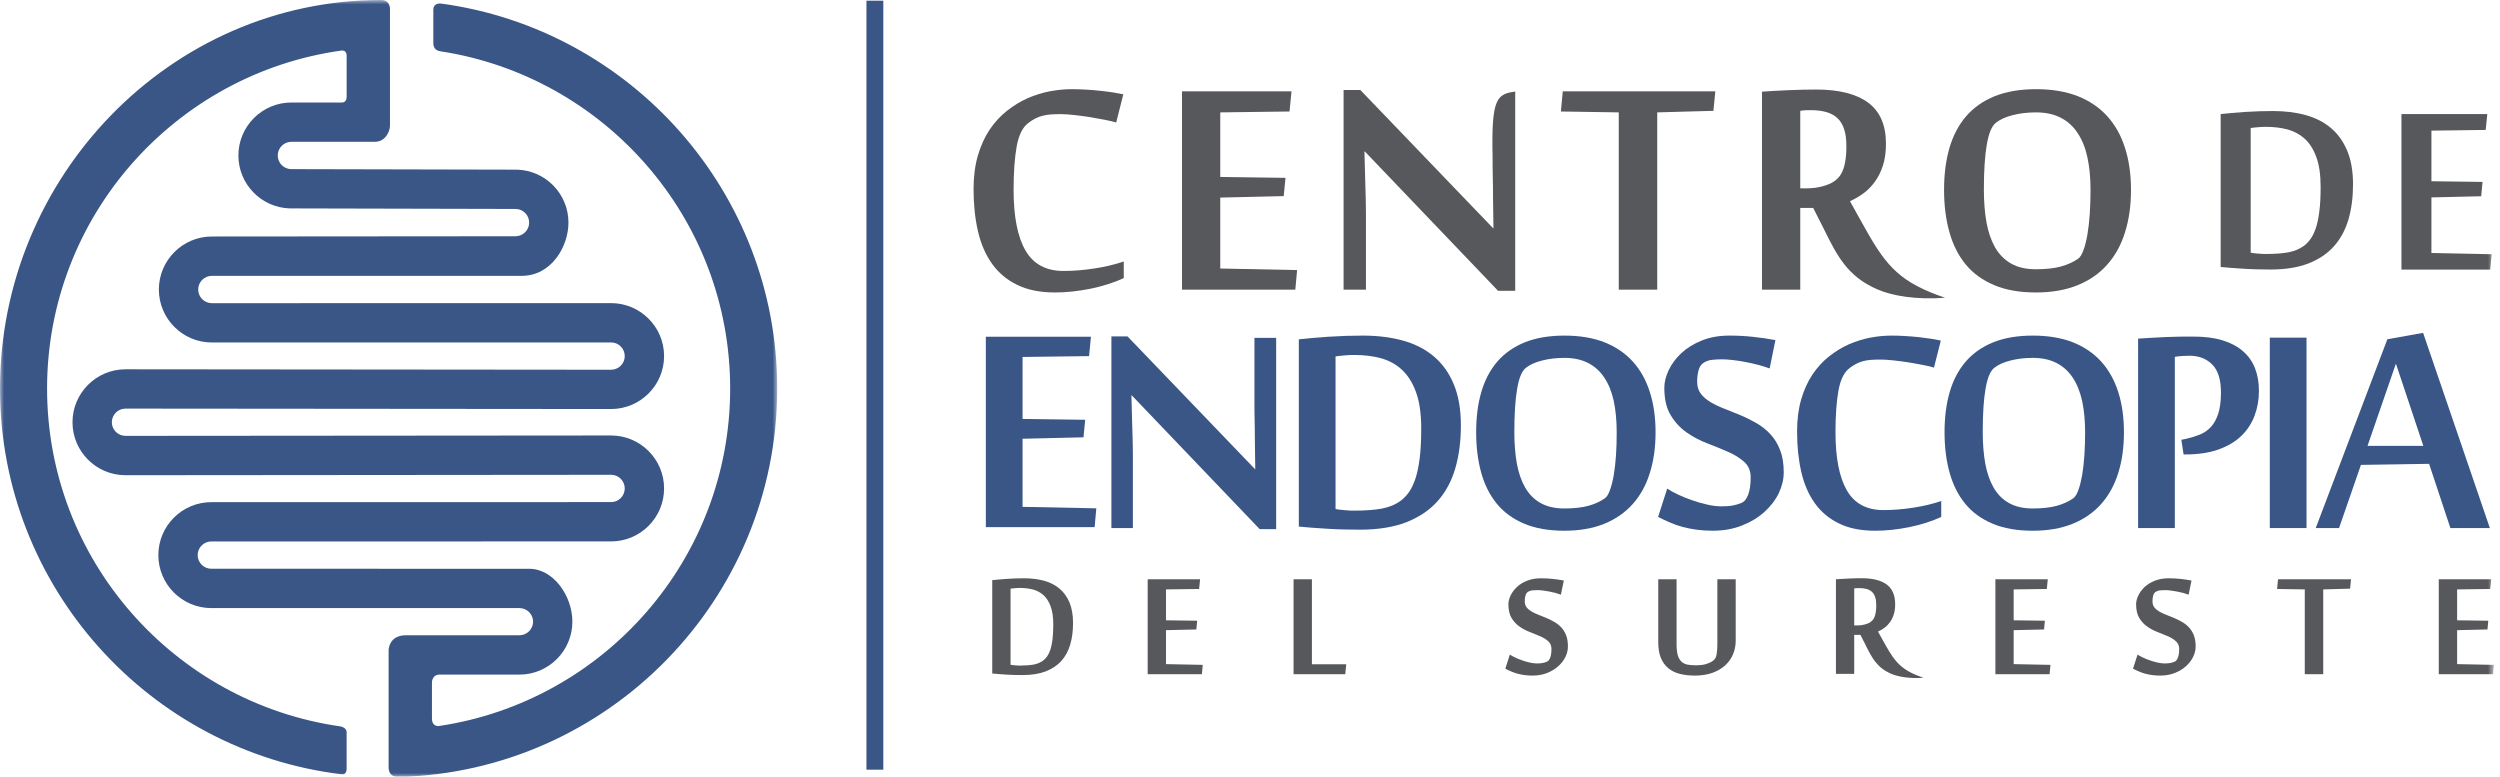 <?xml version="1.0" encoding="UTF-8"?>
<svg width="309px" height="96px" viewBox="0 0 309 96" version="1.1" xmlns="http://www.w3.org/2000/svg" xmlns:xlink="http://www.w3.org/1999/xlink">
    <!-- Generator: Sketch 49 (51002) - http://www.bohemiancoding.com/sketch -->
    <title>Page 1</title>
    <desc>Created with Sketch.</desc>
    <defs>
        <polygon id="path-1" points="0 0.964 96.064 0.964 96.064 97 0 97"></polygon>
        <polygon id="path-3" points="0 97 308.243 97 308.243 0.964 0 0.964"></polygon>
    </defs>
    <g id="¿Quiénes-Somos?-/-¿Qué-es-la-endoscopía?-/-¿Qué-necesito-saber?" stroke="none" stroke-width="1" fill="none" fill-rule="evenodd">
        <g id="1.0-¿Quiénes-Somos?" transform="translate(-821, -640)">
            <g id="Page-1" transform="translate(821, 639)">
                <polygon id="Fill-1" fill="#3A5687" points="107.093 96.134 109.179 96.134 109.179 1.086 107.093 1.086"></polygon>
                <g id="Group-26" transform="translate(0, 0.036)">
                    <g id="Group-4">
                        <mask id="mask-2" fill="white">
                            <use xlink:href="#path-1"></use>
                        </mask>
                        <g id="Clip-3"></g>
                        <path d="M53.559,6.319 C53.559,7.085 54.132,7.255 54.413,7.301 C74.668,10.39 90.248,27.885 90.248,48.986 C90.248,70.15 74.587,87.679 54.257,90.698 C53.967,90.739 53.389,90.622 53.389,89.786 L53.389,85.24 C53.389,85.24 53.45,84.345 54.304,84.345 L64.203,84.345 C67.811,84.345 70.746,81.403 70.746,77.797 C70.746,74.621 68.403,71.266 65.427,71.266 C62.447,71.266 26.119,71.261 26.119,71.261 C25.189,71.261 24.43,70.505 24.43,69.575 C24.43,68.644 25.189,67.887 26.119,67.887 L75.531,67.884 C79.142,67.884 82.081,64.946 82.081,61.334 C82.081,57.726 79.142,54.789 75.531,54.789 L15.511,54.837 C14.581,54.837 13.823,54.083 13.823,53.156 C13.823,52.222 14.581,51.467 15.511,51.467 L75.531,51.52 C79.142,51.52 82.081,48.584 82.081,44.978 C82.081,41.363 79.142,38.43 75.531,38.43 L26.186,38.437 C25.256,38.437 24.497,37.678 24.497,36.749 C24.497,35.817 25.256,35.06 26.186,35.06 L64.474,35.06 C68.178,35.06 70.261,31.415 70.261,28.477 C70.261,24.937 67.445,22.048 63.931,21.934 L36.017,21.869 C35.083,21.869 34.327,21.11 34.327,20.183 C34.327,19.253 35.083,18.49 36.017,18.49 L42.844,18.49 L46.343,18.49 C47.627,18.49 48.203,17.22 48.203,16.478 L48.203,13.633 L48.203,6.783 L48.203,2.245 C48.203,2.245 48.339,0.964 47.096,0.964 C21.035,0.964 -0.001,22.817 -0.001,48.986 C-0.001,73.51 18.471,93.793 42.231,96.667 C42.434,96.693 42.843,96.647 42.843,95.972 L42.843,91.48 C42.843,90.964 42.303,90.782 42.032,90.739 C21.593,87.814 5.819,70.229 5.819,48.986 C5.819,27.684 21.691,10.047 42.228,7.209 C42.434,7.181 42.844,7.274 42.844,7.813 L42.844,12.929 C42.844,13.357 42.648,13.633 42.266,13.633 L36.017,13.633 C32.403,13.633 29.466,16.571 29.466,20.183 C29.466,23.718 32.288,26.611 35.797,26.723 L63.717,26.79 C64.645,26.79 65.403,27.544 65.403,28.477 C65.403,29.405 64.645,30.165 63.717,30.165 L26.186,30.196 C22.575,30.196 19.636,33.137 19.636,36.749 C19.636,40.355 22.575,43.296 26.186,43.296 L75.531,43.289 C76.462,43.289 77.219,44.045 77.219,44.978 C77.219,45.906 76.462,46.664 75.531,46.664 L15.511,46.608 C11.9,46.608 8.961,49.547 8.961,53.156 C8.961,56.765 11.9,59.701 15.511,59.701 L75.531,59.649 C76.462,59.649 77.219,60.405 77.219,61.334 C77.219,62.264 76.462,63.023 75.531,63.023 L26.119,63.03 C22.508,63.03 19.572,65.966 19.572,69.575 C19.572,73.185 22.508,76.123 26.119,76.123 L64.239,76.123 C65.145,76.14 65.891,76.892 65.891,77.797 C65.891,78.722 65.132,79.483 64.203,79.483 L50.166,79.483 C48.032,79.483 48.032,81.334 48.032,81.334 L48.032,84.345 L48.032,95.769 C48.032,96.956 48.931,97.009 49.294,96.999 C75.198,96.329 96.064,75.053 96.064,48.986 C96.064,24.692 77.93,4.564 54.489,1.399 C54.178,1.356 53.559,1.472 53.559,2.147 L53.559,6.319 Z" id="Fill-2" fill="#3A5687" mask="url(#mask-2)"></path>
                    </g>
                    <path d="M302.869,66.232 L300.236,58.293 L291.811,58.425 L289.107,66.232 L286.224,66.232 L295.078,42.896 L299.495,42.104 L307.747,66.232 L302.869,66.232 Z M299.522,56.07 L296.135,45.911 L292.628,56.07 L299.522,56.07 Z" id="Fill-5" fill="#3A5687"></path>
                    <mask id="mask-4" fill="white">
                        <use xlink:href="#path-3"></use>
                    </mask>
                    <g id="Clip-8"></g>
                    <polygon id="Fill-7" fill="#3A5687" mask="url(#mask-4)" points="280.548 66.232 285.087 66.232 285.087 42.697 280.548 42.697"></polygon>
                    <path d="M269.613,55.323 L270.223,55.198 C270.817,55.062 271.383,54.887 271.905,54.677 C272.436,54.458 272.889,54.145 273.275,53.728 C273.656,53.309 273.96,52.763 274.18,52.08 C274.395,51.402 274.51,50.538 274.51,49.472 C274.51,47.899 274.154,46.747 273.44,46.024 C272.724,45.302 271.783,44.934 270.624,44.934 C270.337,44.934 270.04,44.944 269.742,44.963 C269.45,44.979 269.136,45.015 268.81,45.068 L268.81,66.232 L264.269,66.232 L264.269,42.817 C264.752,42.783 265.266,42.75 265.832,42.721 C266.389,42.688 266.973,42.652 267.575,42.628 C268.183,42.601 268.784,42.582 269.385,42.573 C269.999,42.565 270.578,42.565 271.138,42.565 C272.515,42.565 273.72,42.721 274.728,43.037 C275.739,43.351 276.577,43.794 277.235,44.378 C277.909,44.955 278.397,45.659 278.72,46.476 C279.042,47.307 279.204,48.239 279.204,49.276 C279.204,50.364 279.025,51.383 278.666,52.341 C278.311,53.292 277.76,54.13 277.027,54.844 C276.288,55.557 275.34,56.114 274.189,56.526 C273.048,56.932 271.679,57.133 270.094,57.133 L269.893,57.133 L269.613,55.323 Z" id="Fill-9" fill="#3A5687" mask="url(#mask-4)"></path>
                    <path d="M262.519,54.389 C262.519,56.248 262.288,57.92 261.817,59.419 C261.351,60.918 260.647,62.197 259.699,63.263 C258.755,64.324 257.582,65.133 256.168,65.71 C254.755,66.278 253.109,66.563 251.248,66.563 C249.321,66.563 247.673,66.278 246.286,65.693 C244.911,65.114 243.785,64.3 242.909,63.236 C242.036,62.171 241.389,60.889 240.972,59.39 C240.554,57.89 240.345,56.229 240.345,54.389 C240.345,52.553 240.554,50.897 240.982,49.425 C241.409,47.952 242.072,46.697 242.958,45.66 C243.857,44.623 244.989,43.83 246.369,43.27 C247.74,42.722 249.379,42.444 251.261,42.444 C253.154,42.444 254.8,42.722 256.202,43.27 C257.606,43.83 258.774,44.623 259.714,45.66 C260.647,46.697 261.351,47.952 261.817,49.425 C262.288,50.897 262.519,52.553 262.519,54.389 M257.719,54.389 C257.719,52.962 257.598,51.672 257.353,50.529 C257.101,49.389 256.716,48.431 256.188,47.638 C255.663,46.843 254.995,46.244 254.173,45.823 C253.355,45.409 252.387,45.198 251.261,45.198 C250.28,45.198 249.364,45.303 248.51,45.521 C247.665,45.73 246.994,46.034 246.498,46.424 C245.999,46.817 245.643,47.672 245.415,49.006 C245.179,50.33 245.067,52.123 245.067,54.389 C245.067,55.803 245.173,57.081 245.373,58.231 C245.583,59.383 245.923,60.37 246.393,61.203 C246.871,62.041 247.507,62.688 248.291,63.128 C249.083,63.581 250.069,63.811 251.238,63.811 C252.446,63.811 253.44,63.696 254.226,63.48 C255.008,63.263 255.672,62.956 256.214,62.582 C256.473,62.417 256.692,62.077 256.875,61.562 C257.067,61.057 257.219,60.43 257.353,59.692 C257.476,58.947 257.572,58.12 257.632,57.213 C257.692,56.298 257.719,55.357 257.719,54.389" id="Fill-10" fill="#3A5687" mask="url(#mask-4)"></path>
                    <path d="M231.773,66.562 C230.013,66.562 228.523,66.269 227.305,65.665 C226.076,65.076 225.08,64.237 224.313,63.164 C223.547,62.09 222.986,60.806 222.642,59.306 C222.292,57.797 222.119,56.123 222.119,54.283 C222.119,52.804 222.292,51.48 222.631,50.318 C222.972,49.154 223.435,48.133 224.019,47.255 C224.61,46.38 225.29,45.633 226.064,45.025 C226.839,44.413 227.649,43.908 228.514,43.523 C229.376,43.15 230.257,42.873 231.155,42.697 C232.06,42.532 232.934,42.444 233.788,42.444 C234.307,42.444 234.868,42.459 235.457,42.496 C236.042,42.532 236.616,42.572 237.167,42.635 C237.724,42.697 238.24,42.767 238.709,42.837 C239.188,42.917 239.581,42.992 239.885,43.056 L239.04,46.4 C238.735,46.303 238.307,46.188 237.739,46.089 C237.183,45.974 236.58,45.868 235.948,45.763 C235.303,45.66 234.673,45.581 234.055,45.511 C233.428,45.441 232.914,45.408 232.503,45.408 C232.051,45.408 231.641,45.413 231.288,45.441 C230.928,45.468 230.595,45.52 230.3,45.597 C230.003,45.676 229.725,45.782 229.453,45.92 C229.194,46.05 228.923,46.222 228.653,46.423 C227.956,46.922 227.484,47.855 227.235,49.23 C226.988,50.609 226.866,52.333 226.866,54.389 C226.866,57.55 227.337,59.95 228.269,61.569 C229.211,63.2 230.71,64.01 232.794,64.01 C233.958,64.01 235.188,63.913 236.472,63.715 C237.739,63.52 238.901,63.245 239.937,62.886 L239.937,64.855 C239.363,65.124 238.735,65.37 238.065,65.581 C237.394,65.793 236.697,65.972 235.991,66.117 C235.284,66.258 234.568,66.374 233.847,66.451 C233.124,66.528 232.434,66.562 231.773,66.562" id="Fill-11" fill="#3A5687" mask="url(#mask-4)"></path>
                    <path d="M220.47,59.339 C220.47,60.192 220.269,61.047 219.862,61.902 C219.452,62.766 218.856,63.54 218.095,64.227 C217.335,64.914 216.41,65.482 215.321,65.911 C214.241,66.344 213.03,66.562 211.688,66.562 C210.975,66.562 210.311,66.519 209.691,66.433 C209.082,66.354 208.508,66.232 207.967,66.09 C207.434,65.944 206.92,65.77 206.424,65.551 C205.928,65.343 205.44,65.109 204.942,64.854 L206.065,61.354 C206.39,61.578 206.814,61.813 207.355,62.067 C207.897,62.328 208.472,62.563 209.109,62.78 C209.736,63.006 210.371,63.19 211.008,63.329 C211.645,63.48 212.227,63.547 212.761,63.547 C213.352,63.547 213.839,63.513 214.224,63.434 C214.605,63.356 214.954,63.252 215.262,63.111 C215.599,62.982 215.87,62.642 216.08,62.09 C216.279,61.552 216.384,60.848 216.384,59.974 C216.384,59.174 216.123,58.537 215.592,58.058 C215.067,57.589 214.406,57.167 213.611,56.822 C212.819,56.472 211.964,56.123 211.051,55.773 C210.126,55.426 209.272,54.973 208.481,54.424 C207.689,53.877 207.025,53.16 206.503,52.289 C205.969,51.426 205.71,50.284 205.71,48.876 C205.71,48.193 205.892,47.472 206.249,46.72 C206.606,45.964 207.118,45.264 207.801,44.623 C208.481,43.985 209.327,43.464 210.327,43.056 C211.341,42.644 212.481,42.443 213.753,42.443 C214.773,42.443 215.754,42.496 216.699,42.601 C217.647,42.697 218.561,42.836 219.44,43.001 L218.729,46.505 C218.317,46.349 217.857,46.208 217.342,46.069 C216.82,45.928 216.296,45.815 215.754,45.71 C215.216,45.605 214.691,45.527 214.188,45.468 C213.676,45.408 213.22,45.377 212.837,45.377 C212.392,45.377 211.985,45.396 211.607,45.442 C211.236,45.482 210.895,45.597 210.591,45.789 C210.301,45.954 210.09,46.251 209.961,46.668 C209.832,47.087 209.769,47.583 209.769,48.16 C209.769,48.761 209.925,49.25 210.232,49.64 C210.536,50.033 210.941,50.38 211.444,50.677 C211.949,50.974 212.514,51.244 213.154,51.489 C213.795,51.742 214.449,52.002 215.12,52.281 C215.79,52.561 216.444,52.892 217.091,53.256 C217.723,53.622 218.29,54.068 218.799,54.609 C219.303,55.138 219.704,55.792 220.008,56.559 C220.314,57.325 220.47,58.25 220.47,59.339" id="Fill-12" fill="#3A5687" mask="url(#mask-4)"></path>
                    <path d="M204.628,54.389 C204.628,56.248 204.393,57.92 203.921,59.419 C203.459,60.918 202.754,62.197 201.804,63.263 C200.863,64.324 199.685,65.133 198.276,65.71 C196.863,66.278 195.218,66.563 193.353,66.563 C191.427,66.563 189.779,66.278 188.395,65.693 C187.018,65.114 185.892,64.3 185.016,63.236 C184.142,62.171 183.495,60.889 183.079,59.39 C182.661,57.89 182.453,56.229 182.453,54.389 C182.453,52.553 182.661,50.897 183.088,49.425 C183.517,47.952 184.175,46.697 185.066,45.66 C185.964,44.623 187.097,43.83 188.472,43.27 C189.851,42.722 191.487,42.444 193.369,42.444 C195.261,42.444 196.909,42.722 198.31,43.27 C199.715,43.83 200.879,44.623 201.823,45.66 C202.754,46.697 203.459,47.952 203.921,49.425 C204.393,50.897 204.628,52.553 204.628,54.389 M199.823,54.389 C199.823,52.962 199.704,51.672 199.46,50.529 C199.208,49.389 198.825,48.431 198.291,47.638 C197.771,46.843 197.098,46.244 196.279,45.823 C195.46,45.409 194.493,45.198 193.369,45.198 C192.387,45.198 191.47,45.303 190.615,45.521 C189.77,45.73 189.099,46.034 188.601,46.424 C188.105,46.817 187.748,47.672 187.523,49.006 C187.288,50.33 187.173,52.123 187.173,54.389 C187.173,55.803 187.276,57.081 187.478,58.231 C187.686,59.383 188.026,60.37 188.498,61.203 C188.977,62.041 189.614,62.688 190.399,63.128 C191.192,63.581 192.176,63.811 193.343,63.811 C194.554,63.811 195.548,63.696 196.332,63.48 C197.117,63.263 197.778,62.956 198.319,62.582 C198.581,62.417 198.798,62.077 198.981,61.562 C199.172,61.057 199.33,60.43 199.46,59.692 C199.584,58.947 199.679,58.12 199.74,57.213 C199.8,56.298 199.823,55.357 199.823,54.389" id="Fill-13" fill="#3A5687" mask="url(#mask-4)"></path>
                    <path d="M165.073,63.88 C165.231,63.906 165.406,63.94 165.605,63.964 C165.816,63.992 166.024,64.009 166.249,64.026 C166.467,64.045 166.678,64.059 166.886,64.072 C167.085,64.078 167.26,64.078 167.391,64.078 C168.759,64.078 169.891,63.992 170.8,63.825 C171.712,63.652 172.499,63.322 173.158,62.833 C173.517,62.555 173.848,62.215 174.145,61.797 C174.44,61.377 174.703,60.838 174.935,60.158 C175.165,59.485 175.337,58.651 175.469,57.641 C175.601,56.621 175.663,55.382 175.663,53.919 C175.663,52.089 175.443,50.583 175.008,49.405 C174.578,48.229 173.987,47.314 173.246,46.634 C172.507,45.963 171.645,45.504 170.651,45.231 C169.657,44.97 168.584,44.84 167.444,44.84 C167.279,44.84 167.078,44.84 166.86,44.847 C166.642,44.857 166.414,44.877 166.199,44.891 C165.971,44.91 165.76,44.924 165.559,44.955 C165.351,44.979 165.196,45.005 165.073,45.015 L165.073,63.88 Z M160.535,42.905 C161.016,42.853 161.572,42.8 162.209,42.74 C162.844,42.678 163.524,42.628 164.238,42.582 C164.951,42.539 165.667,42.505 166.39,42.477 C167.114,42.453 167.794,42.443 168.416,42.443 C170.239,42.443 171.896,42.644 173.388,43.056 C174.865,43.463 176.152,44.117 177.213,45.005 C178.274,45.904 179.102,47.051 179.684,48.454 C180.269,49.858 180.566,51.558 180.566,53.546 C180.566,55.488 180.338,57.246 179.876,58.843 C179.418,60.429 178.683,61.786 177.682,62.912 C176.679,64.036 175.381,64.898 173.805,65.518 C172.219,66.129 170.308,66.433 168.062,66.433 C167.435,66.433 166.774,66.423 166.084,66.406 C165.397,66.387 164.717,66.363 164.05,66.318 C163.394,66.277 162.755,66.232 162.147,66.189 C161.529,66.143 160.995,66.1 160.535,66.049 L160.535,42.905 Z" id="Fill-14" fill="#3A5687" mask="url(#mask-4)"></path>
                    <path d="M155.695,66.364 L139.896,49.839 L139.843,49.839 C139.879,51.218 139.912,52.49 139.945,53.649 C139.967,54.135 139.984,54.634 139.991,55.13 C140.001,55.618 140.008,56.071 140.018,56.492 C140.025,56.906 140.025,57.282 140.025,57.605 L140.025,58.293 L140.025,66.232 L137.369,66.232 L137.369,42.539 L139.357,42.539 L155.151,58.983 C155.136,57.728 155.117,56.542 155.103,55.434 C155.103,54.955 155.103,54.476 155.091,53.989 C155.082,53.51 155.076,53.039 155.065,52.602 C155.057,52.157 155.049,51.76 155.049,51.393 L155.049,50.503 L155.049,42.721 L157.733,42.721 L157.733,66.364 L155.695,66.364 Z" id="Fill-15" fill="#3A5687" mask="url(#mask-4)"></path>
                    <polygon id="Fill-16" fill="#3A5687" mask="url(#mask-4)" points="135.297 66.12 121.85 66.12 121.85 42.585 134.842 42.585 134.608 44.98 126.388 45.085 126.388 52.745 134.129 52.849 133.92 55.016 126.388 55.194 126.388 63.61 135.505 63.792"></polygon>
                    <polygon id="Fill-17" fill="#57585B" mask="url(#mask-4)" points="307.795 34.287 296.819 34.287 296.819 15.065 307.429 15.065 307.235 17.024 300.524 17.11 300.524 23.364 306.844 23.448 306.675 25.22 300.524 25.363 300.524 32.237 307.968 32.388"></polygon>
                    <path d="M278.185,32.191 C278.308,32.212 278.454,32.241 278.615,32.263 C278.788,32.284 278.957,32.298 279.142,32.313 C279.32,32.328 279.493,32.339 279.663,32.349 C279.825,32.356 279.969,32.356 280.075,32.356 C281.192,32.356 282.118,32.284 282.858,32.148 C283.606,32.006 284.243,31.736 284.788,31.336 C285.077,31.108 285.348,30.833 285.589,30.491 C285.834,30.148 286.046,29.708 286.236,29.152 C286.423,28.606 286.565,27.921 286.668,27.097 C286.779,26.263 286.829,25.253 286.829,24.058 C286.829,22.566 286.651,21.333 286.293,20.372 C285.947,19.409 285.462,18.665 284.86,18.109 C284.25,17.561 283.548,17.184 282.738,16.964 C281.925,16.751 281.048,16.643 280.118,16.643 C279.983,16.643 279.818,16.643 279.64,16.65 C279.462,16.658 279.279,16.672 279.099,16.686 C278.914,16.698 278.745,16.715 278.582,16.736 C278.409,16.756 278.283,16.779 278.185,16.785 L278.185,32.191 Z M274.474,15.063 C274.868,15.022 275.32,14.979 275.841,14.929 C276.363,14.878 276.914,14.837 277.498,14.799 C278.08,14.766 278.668,14.734 279.257,14.715 C279.846,14.694 280.402,14.687 280.914,14.687 C282.401,14.687 283.752,14.85 284.969,15.185 C286.182,15.52 287.228,16.051 288.094,16.779 C288.964,17.51 289.637,18.451 290.115,19.596 C290.594,20.741 290.834,22.13 290.834,23.751 C290.834,25.339 290.649,26.776 290.272,28.077 C289.892,29.372 289.296,30.483 288.478,31.4 C287.659,32.32 286.601,33.024 285.313,33.53 C284.017,34.028 282.459,34.277 280.623,34.277 C280.11,34.277 279.568,34.27 279.005,34.253 C278.445,34.239 277.89,34.22 277.351,34.183 C276.81,34.148 276.289,34.112 275.789,34.076 C275.284,34.042 274.853,34.006 274.474,33.963 L274.474,15.063 Z" id="Fill-18" fill="#57585B" mask="url(#mask-4)"></path>
                    <path d="M263.392,24.432 C263.392,26.365 263.145,28.108 262.654,29.669 C262.175,31.231 261.438,32.567 260.451,33.674 C259.471,34.78 258.245,35.626 256.775,36.222 C255.302,36.816 253.587,37.113 251.645,37.113 C249.638,37.113 247.923,36.816 246.479,36.205 C245.044,35.606 243.872,34.751 242.955,33.645 C242.048,32.538 241.377,31.204 240.942,29.64 C240.506,28.081 240.286,26.345 240.286,24.432 C240.286,22.516 240.506,20.791 240.949,19.259 C241.397,17.724 242.084,16.416 243.011,15.336 C243.945,14.256 245.126,13.427 246.56,12.848 C247.995,12.278 249.7,11.985 251.66,11.985 C253.629,11.985 255.349,12.278 256.811,12.848 C258.269,13.427 259.486,14.256 260.467,15.336 C261.438,16.416 262.175,17.724 262.654,19.259 C263.145,20.791 263.392,22.516 263.392,24.432 M258.389,24.432 C258.389,22.945 258.261,21.599 258.005,20.411 C257.745,19.22 257.344,18.222 256.788,17.398 C256.246,16.569 255.548,15.944 254.694,15.509 C253.838,15.073 252.834,14.855 251.66,14.855 C250.636,14.855 249.683,14.962 248.794,15.19 C247.913,15.408 247.214,15.726 246.697,16.133 C246.179,16.543 245.809,17.432 245.572,18.82 C245.327,20.2 245.207,22.073 245.207,24.432 C245.207,25.902 245.317,27.236 245.526,28.436 C245.744,29.634 246.096,30.659 246.586,31.533 C247.087,32.402 247.75,33.075 248.565,33.535 C249.391,34.009 250.418,34.244 251.635,34.244 C252.895,34.244 253.932,34.126 254.748,33.899 C255.565,33.674 256.254,33.353 256.818,32.965 C257.09,32.792 257.316,32.438 257.507,31.901 C257.708,31.377 257.87,30.723 258.005,29.952 C258.134,29.181 258.235,28.319 258.297,27.375 C258.36,26.419 258.389,25.44 258.389,24.432" id="Fill-19" fill="#57585B" mask="url(#mask-4)"></path>
                    <path d="M224.112,26.664 L222.512,26.664 L222.512,36.768 L217.784,36.768 L217.784,12.294 C218.742,12.22 219.823,12.167 221.032,12.112 C222.232,12.057 223.384,12.031 224.492,12.031 C227.305,12.031 229.448,12.575 230.909,13.655 C232.37,14.735 233.105,16.426 233.105,18.729 C233.105,19.764 232.978,20.655 232.733,21.419 C232.49,22.181 232.154,22.841 231.742,23.414 C231.338,23.977 230.873,24.458 230.337,24.851 C229.799,25.239 229.247,25.567 228.658,25.831 C229.357,27.093 230.01,28.28 230.648,29.399 C233.213,33.971 234.973,35.92 240.414,37.769 C236.832,38.033 233.864,37.539 231.979,36.706 C228.358,35.103 227.084,32.629 225.417,29.243 L224.112,26.664 Z M223.365,24.24 C224.019,24.24 224.655,24.159 225.274,23.989 C225.88,23.823 226.368,23.615 226.725,23.361 C226.895,23.244 227.079,23.079 227.252,22.89 C227.432,22.688 227.596,22.435 227.731,22.116 C227.877,21.79 227.997,21.383 228.075,20.89 C228.169,20.392 228.212,19.773 228.212,19.022 C228.212,18.195 228.121,17.487 227.932,16.924 C227.75,16.354 227.467,15.899 227.096,15.554 C226.725,15.209 226.26,14.962 225.71,14.809 C225.154,14.656 224.529,14.581 223.82,14.581 C223.619,14.581 223.401,14.581 223.166,14.591 C222.92,14.601 222.713,14.627 222.512,14.663 L222.512,24.24 L223.365,24.24 Z" id="Fill-20" fill="#57585B" mask="url(#mask-4)"></path>
                    <polygon id="Fill-21" fill="#57585B" mask="url(#mask-4)" points="200.078 36.768 200.078 14.855 192.926 14.745 193.159 12.249 212.014 12.249 211.779 14.663 204.834 14.855 204.834 36.768"></polygon>
                    <path d="M185.157,36.904 L168.699,19.692 L168.644,19.692 C168.68,21.127 168.716,22.453 168.752,23.66 C168.771,24.168 168.788,24.686 168.797,25.203 C168.807,25.713 168.817,26.182 168.824,26.621 C168.833,27.056 168.833,27.446 168.833,27.782 L168.833,28.501 L168.833,36.768 L166.067,36.768 L166.067,12.086 L168.136,12.086 L184.592,29.217 C184.575,27.906 184.558,26.673 184.539,25.521 C184.539,25.021 184.539,24.523 184.53,24.012 C184.52,23.514 184.511,23.026 184.503,22.571 C184.494,22.106 184.484,21.689 184.484,21.309 C184.484,20.928 184.491,20.616 184.484,20.382 C184.314,13.09 185.014,12.596 187.28,12.278 L187.28,36.904 L185.157,36.904 Z" id="Fill-22" fill="#57585B" mask="url(#mask-4)"></path>
                    <polygon id="Fill-23" fill="#57585B" mask="url(#mask-4)" points="160.101 36.768 146.096 36.768 146.096 12.249 159.63 12.249 159.386 14.745 150.823 14.855 150.823 22.834 158.887 22.945 158.668 25.203 150.823 25.385 150.823 34.153 160.322 34.344"></polygon>
                    <path d="M130.391,37.113 C128.558,37.113 127.004,36.803 125.735,36.178 C124.454,35.561 123.419,34.689 122.621,33.573 C121.822,32.454 121.24,31.113 120.876,29.552 C120.514,27.981 120.332,26.238 120.332,24.324 C120.332,22.781 120.514,21.4 120.866,20.19 C121.223,18.976 121.702,17.912 122.313,16.998 C122.928,16.088 123.637,15.309 124.444,14.673 C125.251,14.038 126.097,13.511 126.995,13.111 C127.893,12.723 128.81,12.43 129.746,12.249 C130.69,12.076 131.598,11.985 132.486,11.985 C133.032,11.985 133.612,12.005 134.232,12.04 C134.838,12.076 135.437,12.122 136.009,12.187 C136.591,12.249 137.128,12.321 137.616,12.395 C138.117,12.476 138.524,12.558 138.842,12.622 L137.961,16.107 C137.645,16.009 137.197,15.889 136.608,15.781 C136.029,15.664 135.401,15.553 134.74,15.444 C134.069,15.336 133.413,15.254 132.769,15.18 C132.115,15.108 131.578,15.072 131.152,15.072 C130.681,15.072 130.254,15.082 129.883,15.108 C129.509,15.137 129.167,15.19 128.855,15.274 C128.547,15.353 128.254,15.463 127.977,15.606 C127.701,15.745 127.421,15.925 127.141,16.133 C126.415,16.653 125.924,17.623 125.661,19.057 C125.407,20.492 125.28,22.288 125.28,24.432 C125.28,27.724 125.768,30.222 126.741,31.911 C127.723,33.609 129.282,34.454 131.452,34.454 C132.67,34.454 133.95,34.354 135.284,34.143 C136.608,33.944 137.815,33.654 138.897,33.283 L138.897,35.333 C138.299,35.616 137.645,35.869 136.943,36.088 C136.246,36.313 135.52,36.495 134.783,36.651 C134.048,36.796 133.305,36.914 132.551,36.995 C131.799,37.079 131.08,37.113 130.391,37.113" id="Fill-24" fill="#57585B" mask="url(#mask-4)"></path>
                    <path d="M229.947,79.431 L229.18,79.431 L229.18,84.251 L226.922,84.251 L226.922,72.56 C227.384,72.526 227.899,72.5 228.474,72.471 C229.049,72.445 229.597,72.433 230.131,72.433 C231.473,72.433 232.499,72.697 233.197,73.206 C233.893,73.726 234.243,74.535 234.243,75.639 C234.243,76.128 234.186,76.557 234.064,76.92 C233.953,77.283 233.79,77.601 233.596,77.874 C233.398,78.142 233.178,78.374 232.921,78.559 C232.667,78.745 232.399,78.901 232.121,79.026 C232.454,79.632 232.766,80.2 233.07,80.731 C234.298,82.917 235.136,83.849 237.739,84.736 C236.028,84.86 234.608,84.62 233.704,84.225 C231.978,83.458 231.366,82.278 230.572,80.655 L229.947,79.431 Z M229.592,78.266 C229.904,78.266 230.203,78.231 230.502,78.147 C230.792,78.068 231.029,77.967 231.195,77.845 C231.276,77.79 231.363,77.713 231.45,77.622 C231.532,77.527 231.612,77.403 231.674,77.254 C231.745,77.095 231.805,76.904 231.838,76.669 C231.884,76.43 231.905,76.138 231.905,75.776 C231.905,75.38 231.864,75.041 231.772,74.773 C231.686,74.499 231.551,74.28 231.378,74.119 C231.195,73.953 230.974,73.838 230.713,73.761 C230.447,73.69 230.145,73.654 229.807,73.654 L229.496,73.654 C229.377,73.663 229.28,73.675 229.18,73.69 L229.18,78.266 L229.592,78.266 Z M124.904,83.128 C124.985,83.141 125.069,83.155 125.17,83.171 C125.275,83.183 125.381,83.193 125.493,83.201 C125.601,83.215 125.701,83.217 125.807,83.222 C125.91,83.231 125.993,83.231 126.058,83.231 C126.741,83.231 127.306,83.183 127.759,83.105 C128.216,83.016 128.606,82.848 128.937,82.607 C129.114,82.47 129.279,82.299 129.426,82.094 C129.576,81.883 129.708,81.613 129.823,81.273 C129.938,80.937 130.022,80.52 130.089,80.018 C130.151,79.509 130.185,78.894 130.185,78.159 C130.185,77.248 130.079,76.501 129.857,75.912 C129.648,75.324 129.349,74.869 128.982,74.531 C128.609,74.196 128.177,73.963 127.684,73.829 C127.191,73.702 126.657,73.635 126.087,73.635 C126.003,73.635 125.903,73.635 125.793,73.637 C125.685,73.647 125.577,73.652 125.464,73.663 C125.352,73.668 125.246,73.675 125.148,73.69 C125.043,73.704 124.966,73.719 124.904,73.723 L124.904,83.128 Z M122.641,72.67 C122.88,72.646 123.161,72.619 123.474,72.589 C123.793,72.555 124.128,72.531 124.487,72.509 C124.844,72.49 125.203,72.471 125.558,72.457 C125.924,72.445 126.26,72.44 126.573,72.44 C127.483,72.44 128.305,72.543 129.052,72.744 C129.787,72.948 130.429,73.274 130.956,73.719 C131.488,74.166 131.899,74.737 132.192,75.439 C132.482,76.14 132.628,76.983 132.628,77.975 C132.628,78.945 132.515,79.821 132.285,80.617 C132.057,81.409 131.689,82.084 131.191,82.645 C130.695,83.205 130.041,83.636 129.258,83.945 C128.465,84.249 127.512,84.402 126.391,84.402 C126.085,84.402 125.752,84.398 125.409,84.39 C125.064,84.381 124.727,84.368 124.394,84.348 C124.066,84.322 123.752,84.299 123.446,84.278 C123.134,84.259 122.873,84.238 122.641,84.211 L122.641,72.67 Z M148.554,84.299 L141.853,84.299 L141.853,72.564 L148.331,72.564 L148.213,73.761 L144.116,73.815 L144.116,77.632 L147.971,77.685 L147.866,78.767 L144.116,78.853 L144.116,83.049 L148.659,83.141 L148.554,84.299 Z M159.884,84.299 L159.884,72.564 L162.152,72.564 L162.152,83.067 L166.393,83.067 L166.274,84.299 L159.884,84.299 Z M193.796,80.866 C193.796,81.293 193.697,81.715 193.497,82.139 C193.288,82.571 192.993,82.96 192.613,83.298 C192.232,83.648 191.772,83.926 191.233,84.141 C190.692,84.357 190.091,84.467 189.42,84.467 C189.063,84.467 188.73,84.446 188.421,84.402 C188.117,84.362 187.833,84.299 187.562,84.233 C187.301,84.159 187.04,84.07 186.795,83.962 C186.546,83.859 186.301,83.742 186.058,83.615 L186.618,81.867 C186.774,81.979 186.991,82.096 187.258,82.225 C187.529,82.355 187.816,82.472 188.132,82.582 C188.443,82.695 188.762,82.784 189.08,82.856 C189.396,82.925 189.691,82.966 189.952,82.966 C190.251,82.966 190.49,82.949 190.68,82.908 C190.874,82.869 191.048,82.818 191.199,82.745 C191.367,82.681 191.504,82.513 191.609,82.24 C191.707,81.969 191.76,81.617 191.76,81.181 C191.76,80.781 191.631,80.465 191.365,80.229 C191.106,79.989 190.773,79.783 190.376,79.606 C189.985,79.435 189.557,79.261 189.101,79.088 C188.639,78.915 188.216,78.688 187.82,78.413 C187.423,78.14 187.095,77.785 186.831,77.352 C186.568,76.92 186.438,76.348 186.438,75.647 C186.438,75.304 186.527,74.945 186.706,74.574 C186.889,74.196 187.143,73.848 187.482,73.525 C187.82,73.206 188.239,72.948 188.74,72.744 C189.245,72.543 189.813,72.44 190.445,72.44 C190.958,72.44 191.448,72.464 191.916,72.516 C192.392,72.564 192.847,72.636 193.288,72.717 L192.926,74.466 C192.725,74.389 192.492,74.315 192.239,74.245 C191.978,74.179 191.717,74.121 191.448,74.069 C191.178,74.016 190.917,73.978 190.668,73.947 C190.407,73.917 190.184,73.904 189.99,73.904 C189.77,73.904 189.564,73.915 189.379,73.934 C189.193,73.958 189.02,74.013 188.869,74.107 C188.73,74.191 188.62,74.339 188.558,74.547 C188.491,74.755 188.46,75 188.46,75.29 C188.46,75.589 188.541,75.836 188.692,76.033 C188.845,76.226 189.047,76.394 189.293,76.545 C189.55,76.694 189.829,76.829 190.148,76.947 C190.471,77.074 190.798,77.208 191.13,77.344 C191.466,77.484 191.793,77.649 192.11,77.833 C192.431,78.013 192.713,78.236 192.965,78.503 C193.218,78.77 193.417,79.095 193.568,79.476 C193.718,79.864 193.796,80.324 193.796,80.866 Z M214.533,80.166 C214.533,80.752 214.423,81.303 214.205,81.827 C213.989,82.345 213.669,82.8 213.247,83.193 C212.819,83.583 212.294,83.892 211.659,84.125 C211.027,84.355 210.297,84.467 209.466,84.467 C208.78,84.467 208.16,84.393 207.605,84.249 C207.051,84.108 206.584,83.87 206.189,83.545 C205.792,83.215 205.49,82.788 205.275,82.264 C205.064,81.737 204.961,81.095 204.961,80.328 L204.961,72.564 L207.224,72.564 L207.224,80.558 C207.224,81.145 207.277,81.608 207.372,81.952 C207.478,82.295 207.634,82.566 207.832,82.745 C208.038,82.932 208.292,83.054 208.593,83.117 C208.893,83.166 209.238,83.193 209.631,83.193 C210.117,83.193 210.529,83.141 210.871,83.044 C211.214,82.934 211.501,82.8 211.731,82.632 C211.971,82.462 212.119,82.197 212.175,81.83 C212.236,81.469 212.265,81.028 212.265,80.508 L212.265,72.564 L214.533,72.564 L214.533,80.166 Z M253.33,84.299 L246.63,84.299 L246.63,72.564 L253.106,72.564 L252.986,73.761 L248.89,73.815 L248.89,77.632 L252.748,77.685 L252.643,78.767 L248.89,78.853 L248.89,83.049 L253.436,83.141 L253.33,84.299 Z M271.383,80.866 C271.383,81.293 271.282,81.715 271.079,82.139 C270.873,82.571 270.578,82.96 270.198,83.298 C269.82,83.648 269.358,83.926 268.814,84.141 C268.273,84.357 267.671,84.467 267.003,84.467 C266.646,84.467 266.316,84.446 266.009,84.402 C265.702,84.362 265.42,84.299 265.15,84.233 C264.883,84.159 264.627,84.07 264.378,83.962 C264.129,83.859 263.89,83.742 263.641,83.615 L264.201,81.867 C264.362,81.979 264.574,82.096 264.845,82.225 C265.114,82.355 265.399,82.472 265.717,82.582 C266.031,82.695 266.347,82.784 266.663,82.856 C266.982,82.925 267.274,82.966 267.539,82.966 C267.834,82.966 268.075,82.949 268.268,82.908 C268.459,82.869 268.632,82.818 268.787,82.745 C268.955,82.681 269.086,82.513 269.193,82.24 C269.293,81.969 269.347,81.617 269.347,81.181 C269.347,80.781 269.216,80.465 268.949,80.229 C268.692,79.989 268.359,79.783 267.961,79.606 C267.571,79.435 267.144,79.261 266.684,79.088 C266.225,78.915 265.8,78.688 265.406,78.413 C265.011,78.14 264.68,77.785 264.416,77.352 C264.156,76.92 264.021,76.348 264.021,75.647 C264.021,75.304 264.117,74.945 264.294,74.574 C264.472,74.196 264.726,73.848 265.066,73.525 C265.406,73.206 265.824,72.948 266.325,72.744 C266.83,72.543 267.399,72.44 268.032,72.44 C268.54,72.44 269.031,72.464 269.501,72.516 C269.975,72.564 270.433,72.636 270.87,72.717 L270.512,74.466 C270.308,74.389 270.078,74.315 269.824,74.245 C269.563,74.179 269.3,74.121 269.031,74.069 C268.766,74.016 268.502,73.978 268.25,73.947 C267.994,73.917 267.767,73.904 267.577,73.904 C267.353,73.904 267.152,73.915 266.962,73.934 C266.779,73.958 266.608,74.013 266.457,74.107 C266.313,74.191 266.208,74.339 266.141,74.547 C266.078,74.755 266.047,75 266.047,75.29 C266.047,75.589 266.126,75.836 266.278,76.033 C266.428,76.226 266.632,76.394 266.881,76.545 C267.132,76.694 267.417,76.829 267.731,76.947 C268.054,77.074 268.38,77.208 268.715,77.344 C269.048,77.484 269.376,77.649 269.697,77.833 C270.014,78.013 270.301,78.236 270.547,78.503 C270.801,78.77 271,79.095 271.156,79.476 C271.304,79.864 271.383,80.324 271.383,80.866 Z M284.871,84.299 L284.871,73.815 L281.449,73.761 L281.564,72.564 L290.586,72.564 L290.473,73.723 L287.152,73.815 L287.152,84.299 L284.871,84.299 Z M308.138,84.299 L301.432,84.299 L301.432,72.564 L307.915,72.564 L307.795,73.761 L303.7,73.815 L303.7,77.632 L307.556,77.685 L307.45,78.767 L303.7,78.853 L303.7,83.049 L308.243,83.141 L308.138,84.299 Z" id="Fill-25" fill="#57585B" mask="url(#mask-4)"></path>
                </g>
            </g>
        </g>
    </g>
</svg>